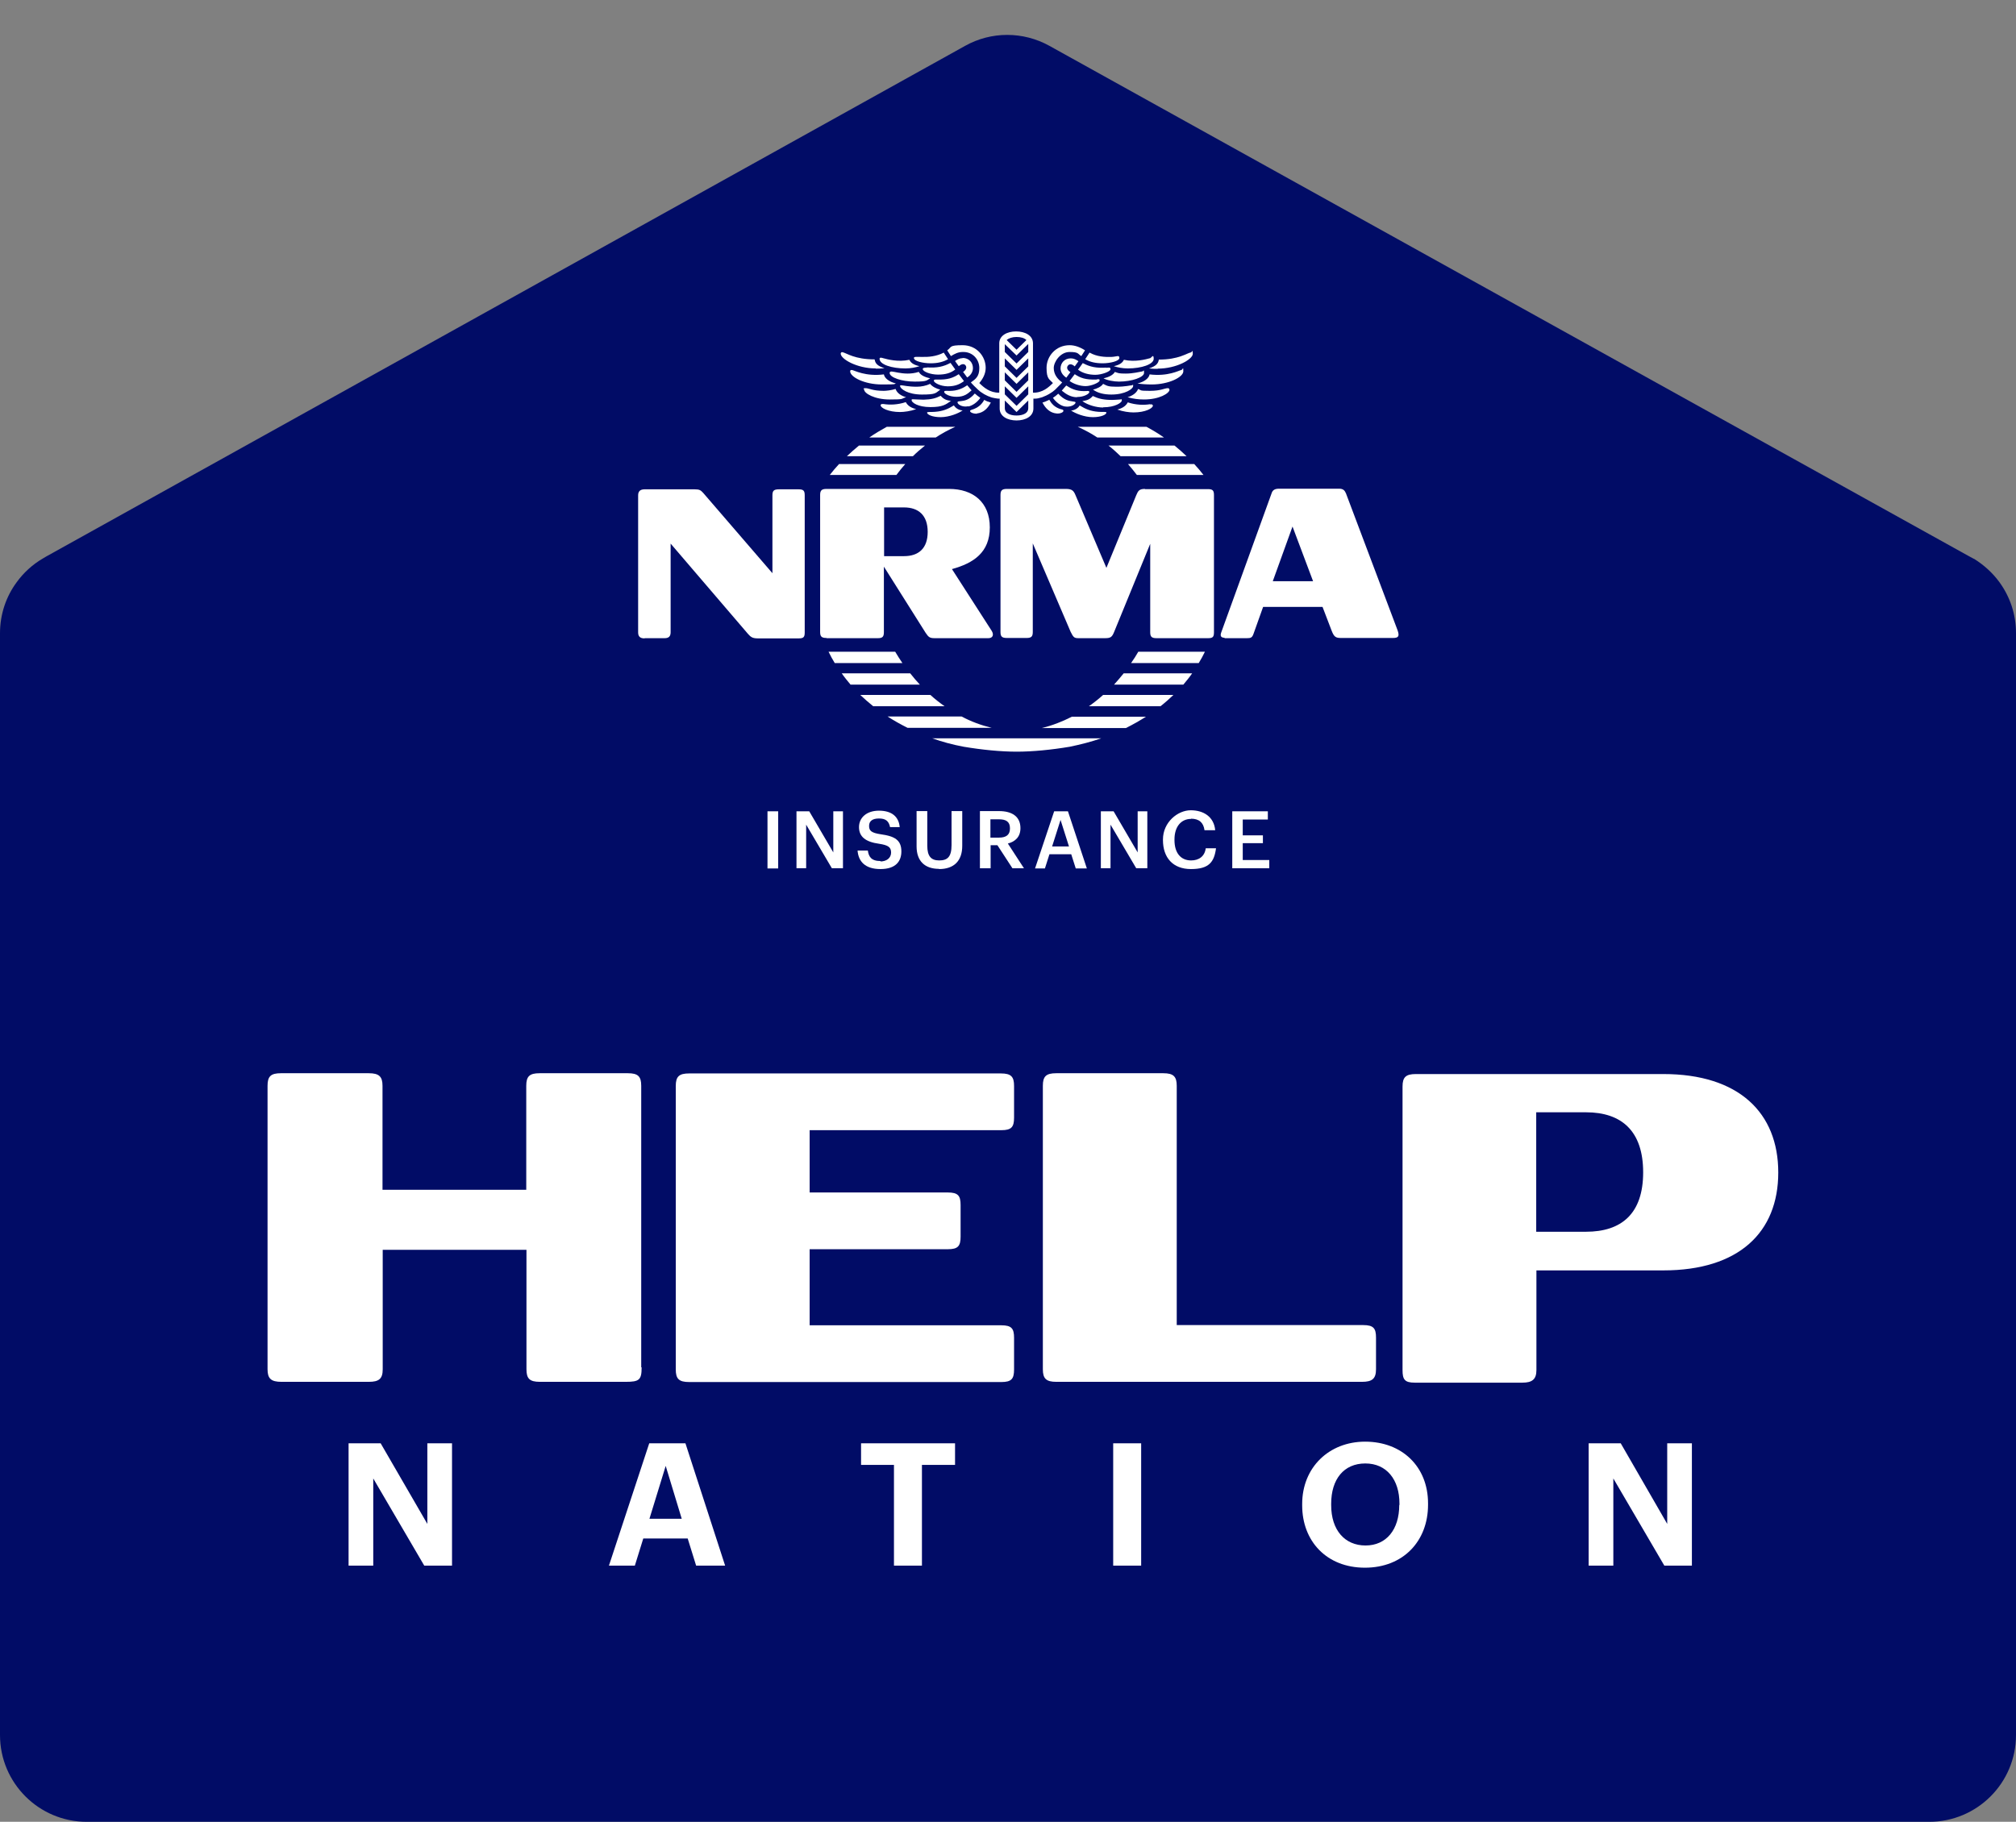 <?xml version="1.0" encoding="UTF-8"?>
<svg id="Logo" xmlns="http://www.w3.org/2000/svg" xmlns:xlink="http://www.w3.org/1999/xlink" version="1.1" viewBox="0 0 980.3 886.1">
  <rect x="0" y="0" width="980.3" height="886.1" fill="#808080" stroke="none"/>
  <defs>
    <style>
      .cls-1 {
        fill: #010c66;
      }

      .cls-1, .cls-2 {
        stroke-width: 0px;
      }

      .cls-2 {
        fill: #fff;
      }
    </style>
    <mask id="mask" x="6159.4" y="1469.6" width="944.9" height="382.5" maskUnits="userSpaceOnUse">
      <g id="mask0_521_1016" data-name="mask0 521 1016">
        <rect class="cls-2" x="6159.4" y="1469.6" width="944.9" height="382.5"/>
      </g>
    </mask>
    <mask id="mask-1" x="4668.6" y="1469.6" width="944.9" height="382.5" maskUnits="userSpaceOnUse">
      <g id="mask0_521_1016-2" data-name="mask0 521 1016">
        <rect class="cls-2" x="4668.6" y="1469.6" width="944.9" height="382.5"/>
      </g>
    </mask>
  </defs>
  <path class="cls-1" d="M980.3,308v535.9c0,23.3-18.9,42.2-42.2,42.2H42.2c-23.3,0-42.2-18.9-42.2-42.2V308c0-9.3,3-17.9,8.1-24.8,3.4-4.7,7.8-8.7,12.8-11.6l1.7-1L469.3,22.3c12.7-7.1,28.2-7.1,41,0l446.9,248.1h0s2.6,1.4,2.6,1.4h.1c4.8,3,9,6.8,12.3,11.3,5.1,7,8.1,15.5,8.1,24.8Z"/>
  <g>
    <rect class="cls-2" x="373.2" y="394.6" width="5.2" height="27.8"/>
    <polygon class="cls-2" points="387.3 422.3 392 422.3 392 401.1 404.5 422.3 409.9 422.3 409.9 394.6 405.2 394.6 405.2 414.6 393.5 394.6 387.3 394.6 387.3 422.3"/>
    <path class="cls-2" d="M428.2,418.8c-4.7,0-5.8-2.3-6.2-5.1h-5c.4,5.2,3.6,9,11.1,9s10.2-3.8,10.2-8.6h0c0-5.6-3.4-7.4-9.9-8.3-4.8-.7-5.8-1.8-5.8-4.1s1.6-3.6,4.8-3.6,4.8,1.2,5.4,4.2h4.7c-.5-5.3-4.1-8-10.1-8s-9.7,3.4-9.7,8,3.1,7.2,9.8,8.1c4.5.7,5.8,1.7,5.8,4.3s-2.2,4.3-5.2,4.3Z"/>
    <path class="cls-2" d="M456.6,422.7c7.3,0,11.3-4,11.3-11.3h0v-16.9h-5.2v16.5c0,5.8-2,7.5-6,7.5s-5.8-2.1-5.8-7.2v-16.8h-5.2v17.2c0,7.1,4,10.9,10.9,10.9Z"/>
    <path class="cls-2" d="M490,410.3c3.5-.9,6.2-3.1,6.2-7.5h0c0-5.8-4.3-8.3-10.4-8.3h-9.3v27.8h5.2v-11.2h3.3l7.3,11.2h5.6l-7.8-12h0ZM485.8,407.4h-4.2v-8.9h4.2c3.3,0,5.3,1.1,5.3,4.3v.2c0,3-1.8,4.4-5.3,4.4Z"/>
    <path class="cls-2" d="M510.3,415.5h10.6l2.2,6.9h5.4l-9.2-27.8h-6.7l-9.3,27.8h4.8l2.2-6.9ZM515.7,398.8l4.1,12.9h-8.2l4.1-12.9Z"/>
    <polygon class="cls-2" points="540 401.1 552.5 422.3 557.9 422.3 557.9 394.6 553.2 394.6 553.2 414.6 541.5 394.6 535.3 394.6 535.3 422.3 540 422.3 540 401.1"/>
    <path class="cls-2" d="M579.1,398.2c4,0,6.1,1.9,6.6,5.6h5.2c-.6-6.5-5.6-9.7-11.9-9.7s-13.5,5.8-13.5,14.2v.3c0,8.5,4.8,14.1,13.6,14.1s11.3-3.4,12.2-10.1h-5c-.5,3.9-3.3,5.9-7.1,5.9h0c-5.1,0-8.1-3.7-8.1-9.9v-.3c0-6.2,3.2-10,8.1-10Z"/>
    <polygon class="cls-2" points="616.5 398.6 616.5 394.6 599.2 394.6 599.2 422.3 617.2 422.3 617.2 418.3 604.3 418.3 604.3 410.1 614.1 410.1 614.1 406.3 604.3 406.3 604.3 398.6 616.5 398.6"/>
    <path class="cls-2" d="M548.4,179.2h0c6.7,0,12.6-2,12.6-4.7s-1.2-.4-1.7-.3c-2.2.6-7.3,2-12.8.8-.5,1.1-1.6,2.4-4.9,3.1,1.8.6,4.3,1.1,6.8,1.1Z"/>
    <path class="cls-2" d="M577,221.9c-1.9-1.8-3.9-3.6-5.9-5.2h-32.1c2.1,1.6,4,3.4,5.9,5.2h32.1Z"/>
    <path class="cls-2" d="M452.3,186.7c-1.9.9-4.3,1.4-6.5,1.4-4.2,0-6.7-.7-7.5-.7s-.6.1-.6.4c0,1.3,3.7,4.1,10.6,4.1s6.6-.7,8.9-2.4c-1.8-.4-4-1.5-4.9-2.8Z"/>
    <path class="cls-2" d="M562.9,179.3h0c9.3,0,17.1-4.6,17.1-7.2s-.3-.8-.9-.7c-2.1.4-5.9,3.5-15.6,3.5-.3,2-1.5,3.2-4.8,4.3,2.2.2,2.8.2,4.2.2Z"/>
    <path class="cls-2" d="M566,212.8c-2.7-1.9-5.5-3.6-8.5-5.2h-33.4c3.3,1.5,6.5,3.2,9.5,5.2h32.3Z"/>
    <path class="cls-2" d="M468.5,171.2h0c4.6,0,7.7,3.7,7.7,7.8s-1.7,5.3-4.1,7c.3.4.6.7.9,1,.5.5.9,1,1.4,1.4.8.8,1.5,1.5,2.3,2.1.2.1.4.3.6.4.8.6,1.7,1.1,2.6,1.5.4.2.8.4,1.2.5.5.2.9.4,1.4.5.9.2,1.9.4,2.9.5.2,0,.5,0,.7,0v4.8c0,3.8,3.8,5.8,8.2,5.8s8.2-2,8.2-5.8v-4.8c.2,0,.5,0,.7,0,1,0,2-.2,2.9-.5.5-.1,1-.3,1.4-.5.4-.2.8-.3,1.2-.5.9-.4,1.7-.9,2.6-1.5.2-.1.4-.3.6-.4.8-.6,1.6-1.3,2.3-2.1.5-.5.9-.9,1.4-1.4.3-.3.6-.7.9-1-2.4-1.7-4.1-4-4.1-7s3.2-7.8,7.7-7.8,3.9.9,5.7,2c.6-.9,1.2-1.8,1.8-2.8-2.3-1.5-4.9-2.5-7.5-2.5-6.8,0-11.2,5.5-11.2,11s1.4,5.5,3.1,7.4c-2,2-5,4.8-9.7,4.7v-24c0-3.8-3.8-5.8-8.2-5.8s-8.2,2-8.2,5.8v24c-4.6.1-7.7-2.7-9.7-4.7,1.7-2,3.1-4.5,3.1-7.4,0-5.6-4.4-11-11.2-11s-5.2.9-7.5,2.5c.6.9,1.2,1.8,1.8,2.8,1.8-1.1,3.5-2,5.7-2ZM500,198.6c0,2.2-2.3,3.5-5.7,3.5s-5.7-1.3-5.7-3.5v-3.8l5.7,5.6,5.7-5.6v3.8ZM500,191.8l-5.7,5.6-5.7-5.6v-3.9l5.7,5.6,5.7-5.6v3.9ZM500,185l-5.7,5.6-5.7-5.6v-3.9l5.7,5.6,5.7-5.6v3.9ZM500,178.2l-5.7,5.6-5.7-5.6v-3.9l5.7,5.6,5.7-5.6v3.9ZM494.3,163.9c2.1,0,3.8.5,4.8,1.5l-4.8,4.7-4.8-4.7c1-.9,2.7-1.5,4.8-1.5ZM488.6,167.4h0s5.7,5.5,5.7,5.5l5.7-5.6h0v3.9l-5.7,5.6-5.7-5.6v-3.9Z"/>
    <path class="cls-2" d="M527.7,174.7c2.3,1.4,5.1,2,8.5,2s8.1-1,8.1-2.6-1.3-.6-3.8-.5c-3.3.1-7.1-.1-10.7-2.1,0,0,0,0,0,0-.7,1.1-1.4,2.1-2.1,3.2h0Z"/>
    <path class="cls-2" d="M468.7,185.3h0c-.7-.9-1.5-2-2.5-3.3-2.8,1.8-5.3,2.8-10.7,2.6-1,0-1.4,0-1.4.6,0,.9,3.1,2.7,6.8,2.7s5.9-1.1,7.8-2.5Z"/>
    <path class="cls-2" d="M515.7,179.1h0c0,1.8,1,3.4,2.8,4.6.6-.8,1.3-1.7,2-2.7-1.4-.9-2.1-2.1-1.2-3.2.8-1,2.1-.7,3.3.4.6-.8,1.2-1.7,1.8-2.5-1.1-.8-2.3-1.4-3.7-1.4-3.1,0-5,2.3-5,4.9Z"/>
    <path class="cls-2" d="M559.2,196.6c-3,.5-6.9.4-10.8-.9-1,1.9-2.8,2.9-5.1,3.5,2.8,1,5.8,1.4,7.9,1.4,5.7,0,9.4-2,9.4-3.3h0c0-.4-.4-.8-1.4-.6Z"/>
    <path class="cls-2" d="M533.3,184.6h0c-5.5.2-8-.8-10.7-2.6-1,1.3-1.8,2.4-2.5,3.3,1.9,1.4,5,2.5,7.8,2.5s6.8-1.8,6.8-2.7-.4-.6-1.4-.6Z"/>
    <path class="cls-2" d="M536.4,198.1c5.9,0,9.1-2.3,9.1-3.3s-.3-.5-.7-.5c-.7,0-3.4.3-5.1.2-3.8-.1-6-.8-8.3-1.9-1.6,1.8-2.8,2.1-5.1,2.5,2.6,1.9,6.8,3.1,10.1,3.1Z"/>
    <path class="cls-2" d="M550.4,187.4c-.7,0-3.2.7-7.5.7s-4.6-.5-6.5-1.4c-.9,1.4-3.1,2.4-4.9,2.8,2.3,1.7,5.4,2.4,8.9,2.4,6.8,0,10.6-2.8,10.6-4.1s-.1-.4-.6-.4Z"/>
    <path class="cls-2" d="M510.1,194.5c-1,.5-2.1,1-3.2,1.3,1.5,2.9,3.7,5,6.8,5.3,1.7.2,3.4-.5,3.4-1.3s-1.3-.6-2.2-1.1c-2.2-.9-3.5-2.2-4.7-4.3Z"/>
    <path class="cls-2" d="M552.8,231h32.4c-1.4-1.8-2.9-3.6-4.5-5.3h-32.2c1.5,1.7,2.9,3.5,4.3,5.3Z"/>
    <path class="cls-2" d="M514.7,191.4c-.9.8-1.8,1.5-2.7,2.1,1.6,2.3,3.9,3.9,5.8,4.2,3,.5,5.2-1.1,5.2-1.9h0c0-.5-.9-.4-1.7-.6-1.5-.2-3.9-.6-6.7-3.7Z"/>
    <path class="cls-2" d="M568.6,189.5h0c0-.3-.1-.7-.7-.7-1.7,0-3.3,1.3-8.8,1.3s-3.8-.3-5.7-.9c-.7,2-3,3.4-5.1,4,2.8.8,5.4,1.1,8,1.1,7.4,0,12.4-3,12.4-4.8Z"/>
    <path class="cls-2" d="M538,178.8c-4.9.3-7.9-.3-11.5-2.2-.8,1.1-1.5,2.2-2.3,3.2,2.2,1.7,5.3,2.5,8.4,2.5s7.4-1.6,7.4-2.7-.8-.8-2.1-.7Z"/>
    <path class="cls-2" d="M435.4,189.2h0c-1.9.6-4.4.9-5.7.9-5.5,0-7.1-1.3-8.8-1.3s-.7.4-.7.7c0,1.8,5,4.8,12.4,4.8s5.2-.3,8-1.1c-2.2-.6-4.4-1.9-5.1-4Z"/>
    <path class="cls-2" d="M523.7,193.1c3.5,0,6-1.6,6-2.4,0-.6-.6-.6-1.4-.5-3.7.2-6.6-.5-9.8-2.7-.1.1-.2.3-.3.3-.7.8-1.3,1.5-1.9,2.2,2.3,1.9,4.6,3.2,7.4,3.2Z"/>
    <path class="cls-2" d="M520.7,199.6c2,1.4,6.5,3.3,10.7,3.3s6.6-1.3,6.6-2.2h0c0-.6-1.6-.2-3.9-.4-3.8-.3-6.2-1.3-9.1-3.1-.8,1.4-2.5,2.4-4.3,2.5Z"/>
    <path class="cls-2" d="M555.2,180.7c-1.4.2-4.2,1-7.8,1s-3.4-.2-5.3-.8c-.7,1.3-2.6,2.5-5.5,3.1,1.7,1,5.1,1.6,7.5,1.6,6.3,0,12.2-2.1,12.2-4.2s-.2-.8-1-.7Z"/>
    <path class="cls-2" d="M574.3,180c-1,.2-6.4,3.2-15.3,2.1-.3,1.9-2.7,3.7-5.9,4.4,1.6.3,4.4.5,6.9.5,8.4,0,15.4-3.6,15.4-6.4s-.2-.8-1-.6Z"/>
    <path class="cls-2" d="M435.3,317h-32.4c.9,1.9,1.9,3.7,3,5.5h32.9c-1.2-1.8-2.4-3.6-3.5-5.5h0Z"/>
    <path class="cls-2" d="M459.3,343.5c-2.4-1.7-4.7-3.5-6.9-5.5h-34.1c2,1.9,4.1,3.7,6.3,5.5h34.8Z"/>
    <path class="cls-2" d="M494.4,365.6c7.7,0,16.9-.9,25.8-2.4,5.3-1.1,10.4-2.4,15.3-4.1h-82.2c4.8,1.7,9.9,3.1,15.3,4.1,8.9,1.5,18.1,2.4,25.8,2.4Z"/>
    <path class="cls-2" d="M482.2,354c-5-1.2-9.9-3-14.6-5.5h-36c3.1,2,6.3,3.8,9.7,5.5h40.9Z"/>
    <path class="cls-2" d="M447.3,333c-1.6-1.7-3.2-3.6-4.7-5.5h-33.3c1.3,1.9,2.8,3.7,4.3,5.5h33.8Z"/>
    <path class="cls-2" d="M440.4,195.6c-3.9,1.3-7.8,1.4-10.8.9-1-.1-1.4.2-1.4.6,0,1.3,3.8,3.3,9.4,3.3,2,0,5.1-.4,7.9-1.4-2.4-.6-4.1-1.6-5.1-3.5Z"/>
    <polygon class="cls-2" points="437.6 200.5 437.6 200.5 437.6 200.5 437.6 200.5"/>
    <path class="cls-2" d="M440.2,225.7h-32.2c-1.6,1.7-3.1,3.5-4.5,5.3h32.4c1.3-1.8,2.8-3.6,4.3-5.3Z"/>
    <path class="cls-2" d="M313.5,310.4h9.7c2.1,0,2.9-1,2.9-2.9v-43.1l37.6,43.9c1.3,1.4,2,2.2,4.8,2.2h19.9c2.4,0,2.9-.7,2.9-2.9v-66.7c0-2.2-.6-2.9-2.9-2.9h0s-9.7,0-9.7,0c-2.4,0-3.1.7-3.1,2.9v37.9l-33.7-39.1c-1.2-1.3-1.8-1.7-4.1-1.7h-24.4c-2.1,0-3.1,1-3.1,2.9v66.7c0,2,1,2.9,3.1,2.9Z"/>
    <path class="cls-2" d="M557.2,348.6h-36c-4.7,2.4-9.6,4.3-14.6,5.5h40.9c3.4-1.7,6.6-3.5,9.7-5.5Z"/>
    <path class="cls-2" d="M585.9,317h-32.4c-1.1,1.9-2.2,3.7-3.5,5.5h32.9c1.1-1.8,2.1-3.6,3-5.5Z"/>
    <path class="cls-2" d="M425.9,179.3h0c1.4,0,2,0,4.2-.2-3.3-1.1-4.5-2.2-4.8-4.3-9.7,0-13.5-3-15.6-3.5-.6-.1-.9.3-.9.7,0,2.6,7.8,7.2,17.1,7.2Z"/>
    <path class="cls-2" d="M595.4,310.4h10.9c1.9,0,2.6-.2,3.3-2.3l4.6-12.9h28.9l4.4,11.5c1.2,3.1,2,3.6,4.6,3.6h25.2c2.7,0,3.3-.8,2.3-3.7l-25.1-66.6h0c-.6-1.4-1.3-2.3-3.3-2.3h-29.3c-1.9,0-3.1.6-3.6,2.3l-24.5,67.7c-.6,1.7,0,2.5,1.7,2.5ZM628.5,256.1l10,26.6h-19.6l9.6-26.6Z"/>
    <path class="cls-2" d="M556.7,237.8c-2.8,0-3.3,1-4.2,3.1l-14.5,35.3-15-35.3c-.9-2.2-1.7-3.1-4.7-3.1h-28.7c-2.3,0-3.1.7-3.1,2.9v66.7c0,2.2.7,2.9,3.1,2.9h9.6c2.3,0,3-.7,3-2.9v-43.1l18.4,43c1.3,2.6,1.7,3.1,3.8,3.1h12.9c2.7,0,3.4-.5,4.4-2.9l17.6-43v43c0,2.2.7,2.9,3.1,2.9h25.1c2.3,0,2.8-.7,2.8-2.9v-66.7c0-2.2-.6-2.9-2.9-2.9h0s-30.6,0-30.6,0Z"/>
    <path class="cls-2" d="M541.6,333h33.8c1.5-1.8,3-3.6,4.3-5.5h-33.3c-1.5,1.9-3.1,3.7-4.7,5.5Z"/>
    <path class="cls-2" d="M570.5,338h-34.1c-2.2,2-4.5,3.8-6.9,5.5h34.8c2.2-1.7,4.3-3.6,6.3-5.5Z"/>
    <path class="cls-2" d="M402,310.4h24.9c2.2,0,2.9-.7,2.9-2.9h0v-31.9l20.3,32.2c1.4,2.1,2,2.6,4.4,2.6h26.1c2.2,0,2.8-1.7,1.6-3.6l-19.3-30c10.5-2.9,18.4-8.1,18.4-20.3s-8.1-18.7-19.8-18.7h-59.6c-2.3,0-3.1.7-3.1,2.9v66.7c0,2.2.7,2.9,3.1,2.9ZM429.9,246.8h0s9.7,0,9.7,0c7,0,11.5,3.8,11.5,11.9s-4.5,11.8-11.5,11.8h-9.7v-23.7Z"/>
    <path class="cls-2" d="M450.8,178.8c-1.3,0-2.1.1-2.1.7,0,1.2,3.7,2.7,7.4,2.7s6.3-.8,8.4-2.5c-.7-1-1.5-2.1-2.3-3.2-3.6,1.9-6.6,2.5-11.5,2.2Z"/>
    <path class="cls-2" d="M446.7,180.9c-1.9.6-3.7.8-5.3.8-3.6,0-6.4-.9-7.8-1-.8,0-1,.3-1,.7,0,2.2,5.9,4.2,12.2,4.2s5.7-.6,7.5-1.6c-2.9-.6-4.8-1.7-5.5-3.1Z"/>
    <path class="cls-2" d="M468.1,174.2h0c-1.4,0-2.6.6-3.7,1.4.6.9,1.2,1.7,1.8,2.5,1.2-1,2.5-1.4,3.3-.4.8,1.1.2,2.3-1.2,3.2.8,1,1.4,1.9,2,2.7,1.8-1.1,2.8-2.8,2.8-4.6,0-2.6-1.9-4.9-5-4.9Z"/>
    <path class="cls-2" d="M472.5,189.9h0c-.6-.7-1.3-1.4-1.9-2.2,0,0-.1-.2-.3-.3-3.2,2.2-6.1,2.9-9.8,2.7-.9,0-1.4,0-1.4.5,0,.9,2.5,2.4,6,2.4s5.2-1.2,7.4-3.2Z"/>
    <path class="cls-2" d="M440.3,179.2h0c2.5,0,5-.5,6.8-1.1-3.3-.7-4.4-2-4.9-3.1-5.5,1.2-10.6-.2-12.8-.8-.6-.2-1.7-.5-1.7.3,0,2.8,5.9,4.7,12.6,4.7Z"/>
    <path class="cls-2" d="M462.5,195c-2.2-.3-3.5-.7-5.1-2.5-2.3,1.2-4.5,1.8-8.3,1.9-1.7,0-4.4-.2-5.1-.2s-.7,0-.7.5c0,1.1,3.1,3.3,9.1,3.3s7.5-1.2,10.1-3.1Z"/>
    <path class="cls-2" d="M414.4,180c-.8-.2-1,.2-1,.6,0,2.8,7,6.4,15.4,6.4s5.3-.2,6.9-.5c-3.2-.7-5.6-2.5-5.9-4.4h0c-8.9,1.1-14.3-1.9-15.3-2.1Z"/>
    <path class="cls-2" d="M475,201.1c3.1-.3,5.3-2.4,6.8-5.3-1.1-.3-2.2-.7-3.2-1.3-1.2,2.1-2.5,3.3-4.7,4.3-.9.4-2.2.6-2.2,1.1,0,.7,1.6,1.4,3.4,1.3Z"/>
    <path class="cls-2" d="M452.5,176.7c3.3,0,6.1-.6,8.5-2h0c-.7-1.1-1.4-2.1-2.1-3.2,0,0,0,0,0,0-3.6,1.9-7.5,2.2-10.7,2.1-2.5,0-3.8-.2-3.8.5,0,1.6,4.5,2.6,8.1,2.6Z"/>
    <path class="cls-2" d="M470.9,197.7h0c1.9-.4,4.2-1.9,5.8-4.2-.9-.6-1.8-1.3-2.7-2.1-2.7,3.2-5.1,3.5-6.7,3.7-.8.1-1.7,0-1.7.6,0,.9,2.2,2.5,5.2,1.9Z"/>
    <path class="cls-2" d="M443.9,221.9c1.9-1.9,3.9-3.6,5.9-5.2h-32.1c-2.1,1.7-4,3.4-5.9,5.2h32.1Z"/>
    <path class="cls-2" d="M463.8,197.2h0c-2.9,1.8-5.3,2.8-9.1,3.1-2.3.2-3.9-.1-3.9.4,0,.9,2.4,2.2,6.6,2.2s8.8-1.9,10.7-3.3c-1.8,0-3.5-1.1-4.3-2.5Z"/>
    <path class="cls-2" d="M464.6,207.6h-33.4c-2.9,1.6-5.8,3.3-8.5,5.2h32.3c3-2,6.2-3.7,9.5-5.2Z"/>
    <path class="cls-2" d="M808.8,522.4h-120.3c-4.9,0-6.5,1.5-6.5,6.1v137.9c0,4.5,1,6.1,5.9,6.1h52.4c4.6,0,6.8-1.5,6.8-6.1v-48.5h61.7c36.7,0,55.9-18.5,55.9-47.6s-19.2-47.9-55.9-47.9ZM771.2,599.1h0s-24.2,0-24.2,0v-58.1h24.2c17.3,0,27.8,9.1,27.8,29.2s-10.5,28.9-27.8,28.9Z"/>
    <path class="cls-2" d="M669.1,666v-15.4c0-4.5-1.2-6.1-6.2-6.1h0s-90.7,0-90.7,0v-116.4c0-4.5-1.6-6.1-6.5-6.1h-52.1c-4.9,0-6.5,1.5-6.5,6.1v137.9c0,4.5,1.6,6.1,6.5,6.1h148.7c4.9,0,6.8-1.5,6.8-6.1Z"/>
    <path class="cls-2" d="M311.8,665v-136.9c0-4.5-1.5-6.1-6.5-6.1h-42.9c-4.9,0-6.5,1.5-6.5,6.1v50.6h-69.9v-50.6c0-4.5-1.7-6.1-6.7-6.1h-42.7c-4.9,0-6.5,1.5-6.5,6.1v137.9c0,4.5,1.7,6.1,6.7,6.1h42.6c4.9,0,6.7-1.5,6.7-6.1v-58.1h69.9v58.1c0,4.5,1.5,6.1,6.5,6.1h41.8c6.5,0,7.7-.9,7.7-7Z"/>
    <path class="cls-2" d="M486.7,522.1h-151.6c-4.9,0-6.5,1.5-6.5,6.1v137.9c0,4.5,1.5,6.1,6.5,6.1h151.8c4.9,0,6.2-1.5,6.2-6.1v-15.4c0-4.5-1.2-6.1-6.2-6.1h-93.2v-37h67.2c4.9,0,6.2-1.5,6.2-6.1v-15.4c0-4.5-1.2-6.1-6.2-6.1h-67.2v-30.3h93.2c4.9,0,6.2-1.5,6.2-6.1v-15.4c0-4.5-1.4-6.1-6.4-6.1Z"/>
    <path class="cls-2" d="M315.7,702l-19.6,59.5h12.6l4.1-13.2h21.6l4.1,13.2h14.1l-19.3-59.5h-17.6ZM315.8,738.7l7.9-25.7,7.8,25.7h-15.7Z"/>
    <polygon class="cls-2" points="207.8 741.2 185.1 702 169.5 702 169.5 761.5 181.5 761.5 181.5 719.1 206.3 761.5 219.8 761.5 219.8 702 207.8 702 207.8 741.2"/>
    <polygon class="cls-2" points="418.7 712.5 434.7 712.5 434.7 761.5 448.3 761.5 448.3 712.5 464.4 712.5 464.4 702 418.7 702 418.7 712.5"/>
    <path class="cls-2" d="M663.8,701.2c-17.6,0-30.6,12.6-30.6,30.3v.7c0,17.4,11.9,30.3,30.5,30.3s30.7-12.9,30.7-30.6v-.7c0-17.9-12.7-30-30.6-30ZM680.4,732c0,12-6.3,19.7-16.4,19.7s-16.7-7.5-16.7-19.6v-.7c0-12,6.2-19.6,16.6-19.6s16.6,7.9,16.6,19.5v.7Z"/>
    <polygon class="cls-2" points="810.7 741.2 788.1 702 772.5 702 772.5 761.5 784.5 761.5 784.5 719.1 809.3 761.5 822.7 761.5 822.7 702 810.7 702 810.7 741.2"/>
    <rect class="cls-2" x="541.3" y="702" width="13.6" height="59.5"/>
  </g>
</svg>